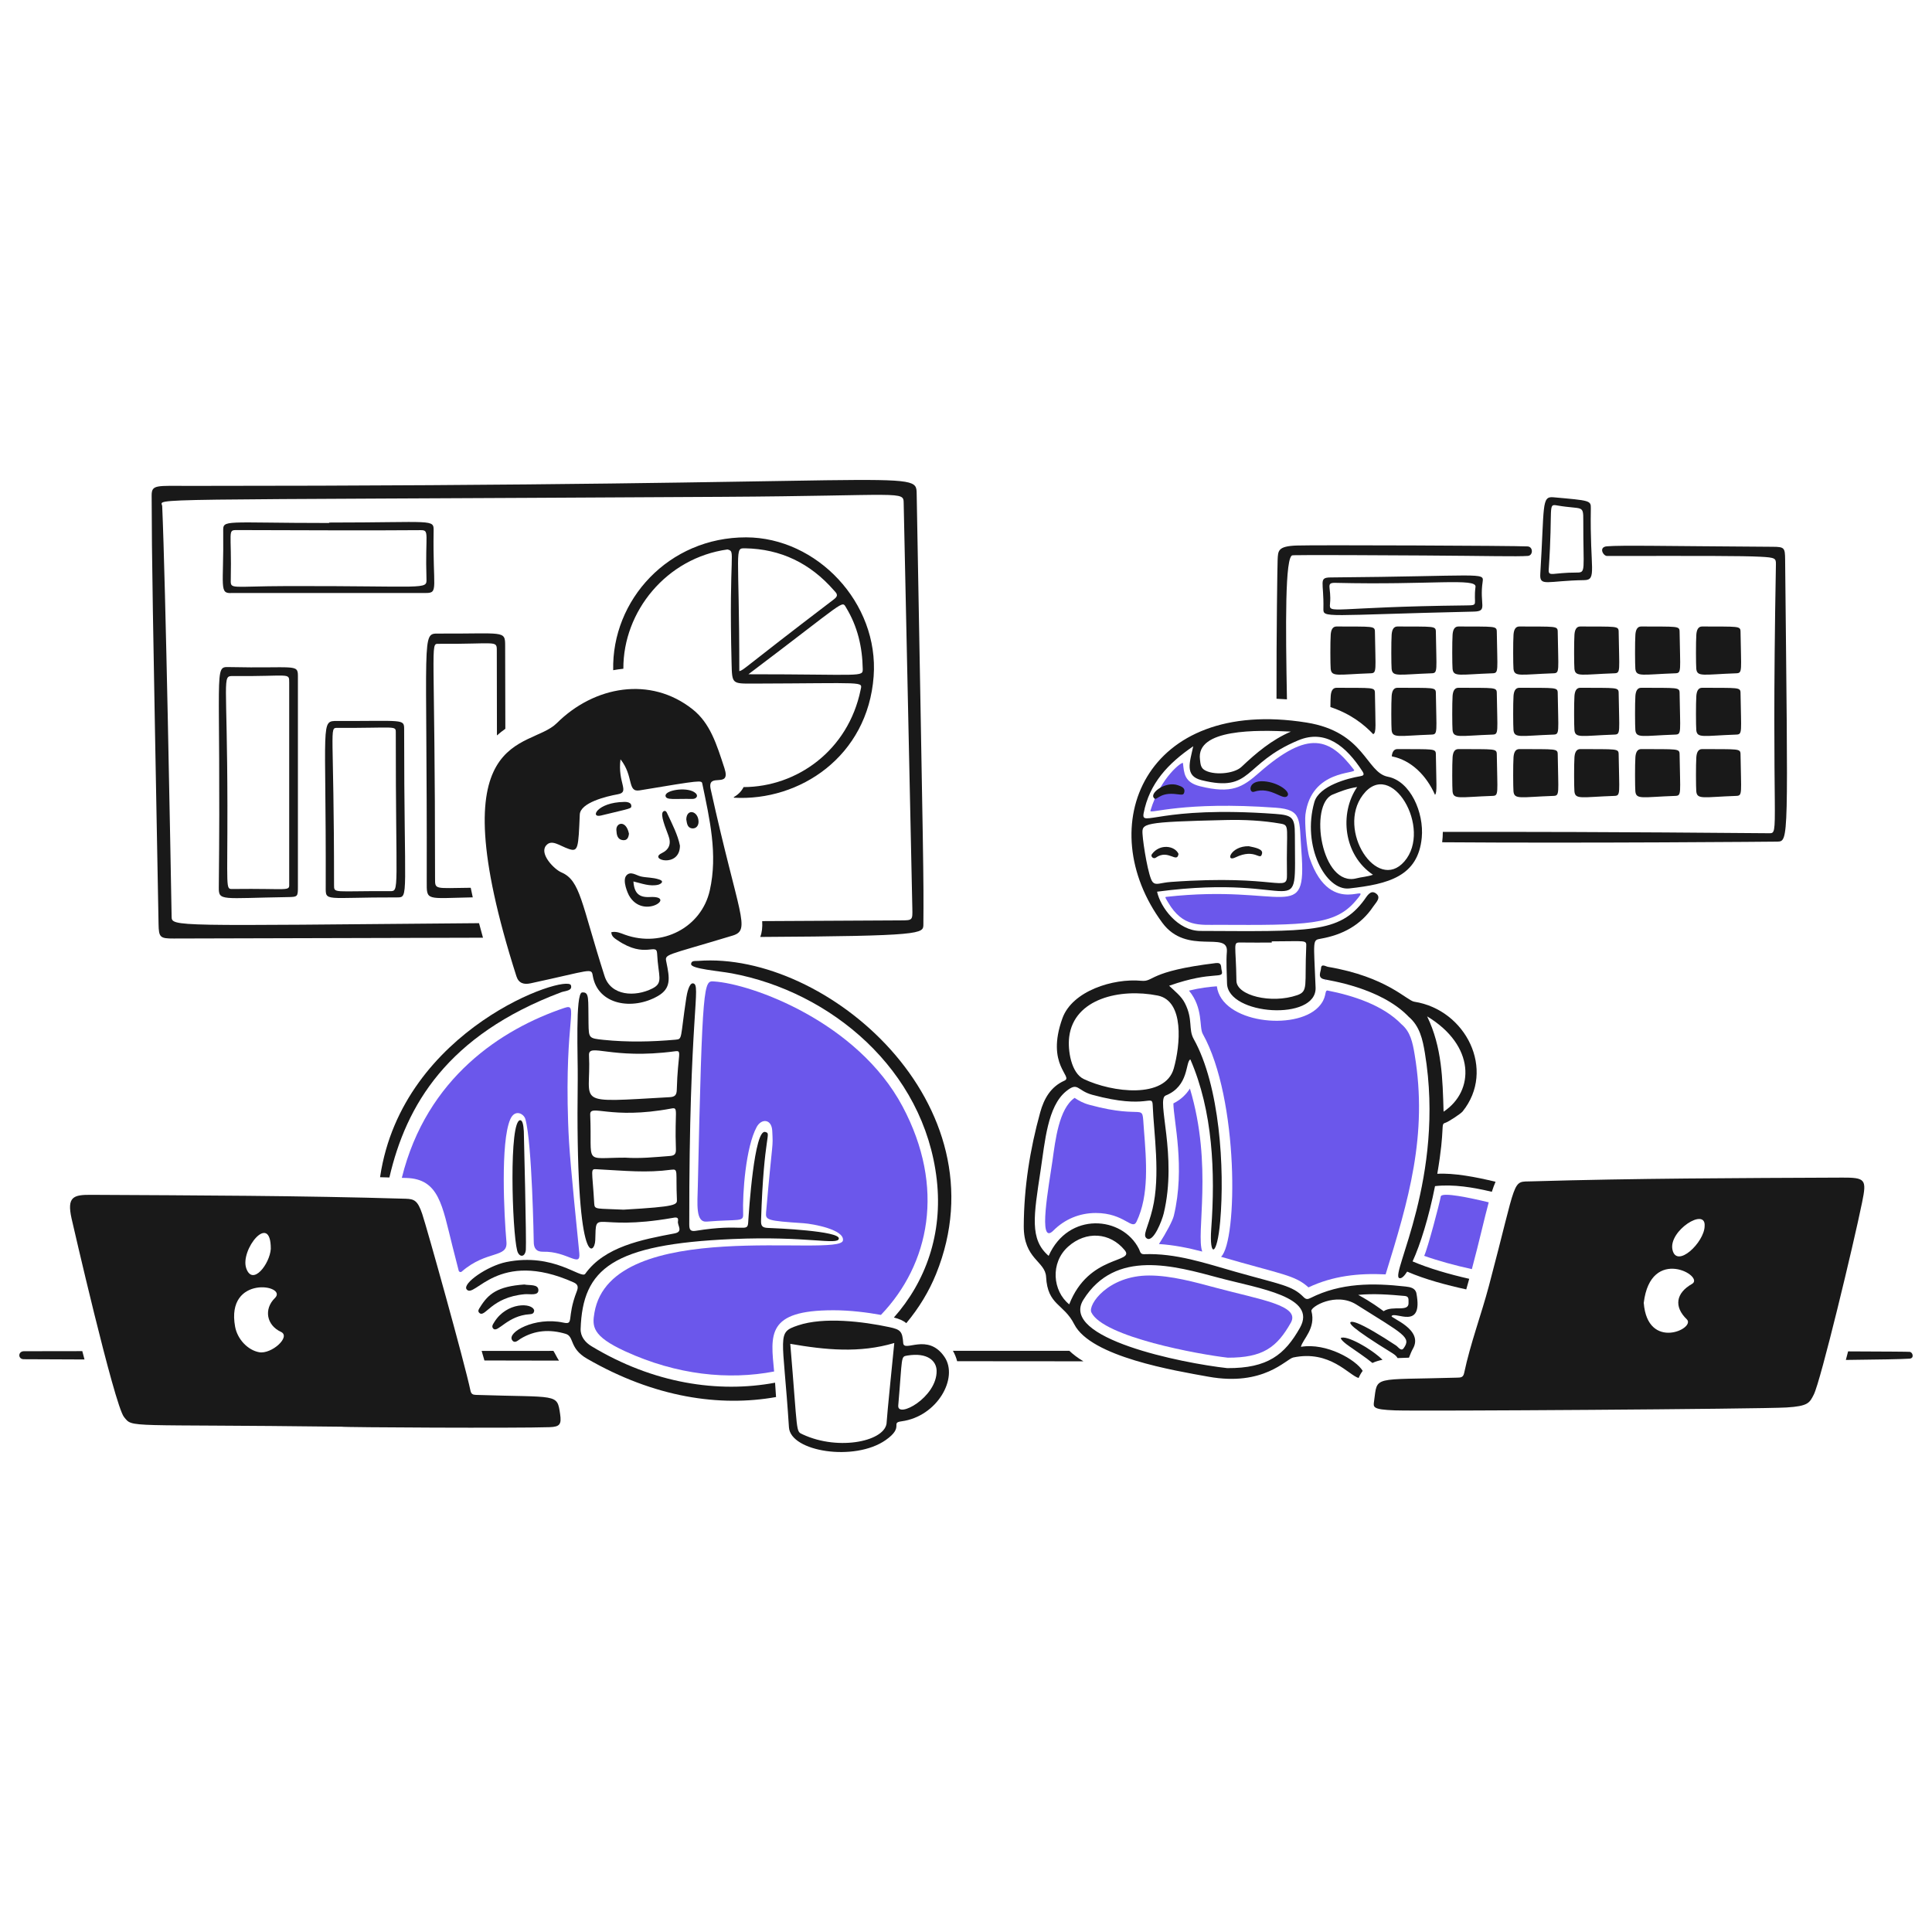 <svg xmlns="http://www.w3.org/2000/svg" fill="none" viewBox="0 0 400 400" id="Robot-Work-Office-Team--Streamline-Brooklyn.svg" height="400" width="400"><desc>Robot Work Office Team Streamline Illustration: https://streamlinehq.com</desc><g id="robot-work-office-team--ai-ml-tech-robot-work-office-team"><g id="table"><path id="vector" fill="#191919" d="M221.39 279.667H197.286C197.674 280.326 197.968 281.052 198.166 281.823L224.308 281.845C223.077 281.108 222.144 280.38 221.39 279.667Z" stroke-width="1"></path><path id="vector_2" fill="#191919" d="M99.719 279.689C99.906 280.302 100.093 280.943 100.294 281.671L115.726 281.702C115.212 280.906 114.923 280.205 114.575 279.685L99.719 279.691V279.689Z" stroke-width="1"></path><path id="vector_3" fill="#191919" d="M17.039 279.737C9.638 279.743 5.344 279.749 4.951 279.755C3.712 279.769 3.667 281.395 4.914 281.412C5.751 281.422 10.182 281.441 17.495 281.465C17.343 280.896 17.193 280.318 17.039 279.737Z" stroke-width="1"></path><path id="vector_4" fill="#191919" d="M395.44 279.891C395.257 279.852 390.673 279.819 382.63 279.79C382.472 280.394 382.316 280.986 382.164 281.562C389.197 281.49 393.781 281.401 395.345 281.295C396.379 281.225 396.015 280.012 395.44 279.891Z" stroke-width="1"></path></g><g id="chart"><path id="vector_5" fill="#191919" d="M129.06 138.457C128.996 126.61 137.976 115.503 150.623 113.758C152.409 114.278 150.869 113.785 151.467 137.354C151.574 141.578 151.55 141.543 155.884 141.53C179.419 141.464 178.553 141.014 178.183 142.817C175.604 155.402 164.969 162.929 153.95 162.96C153.494 163.868 152.783 164.551 151.922 165.032C151.932 165.073 151.94 165.114 151.951 165.157C165.553 165.932 179.653 156.613 180.878 140.042C182.004 124.824 169.142 111.279 154.479 111.254C138.447 111.226 126.626 124.191 126.955 138.758C127.652 138.628 128.357 138.529 129.06 138.457ZM175.193 125.823C177.55 129.708 178.537 133.944 178.619 138.443C178.654 140.26 178.67 139.598 154.951 139.598C175.425 124.158 174.241 124.253 175.193 125.825V125.823ZM154.271 113.522C161.64 113.647 167.756 116.623 172.622 122.193C173.092 122.732 173.775 123.227 172.712 124.037C153.12 138.959 154.189 138.607 153.065 138.957C153.065 113.47 151.967 113.482 154.271 113.522Z" stroke-width="1"></path><path id="vector_6" fill="#191919" d="M47.397 138.112C60.909 138.412 61.68 137.385 61.68 139.933V183.44C61.68 185.678 61.688 185.7 59.497 185.735C45.87 185.949 45.272 186.601 45.301 183.746C45.784 138.04 44.16 138.04 47.397 138.112ZM47.083 166.785C47.107 184.112 46.682 184.073 48.102 184.056C59.9 183.91 59.917 184.626 59.877 182.979V141.316C59.877 139.165 60.015 140.079 48.17 139.968C45.948 139.948 47.046 140.394 47.083 166.785Z" stroke-width="1"></path><path id="vector_7" fill="#191919" d="M88.351 182.414C88.342 186.591 88.1 185.988 97.879 185.787C97.731 185.117 97.59 184.457 97.458 183.804C89.974 183.882 90.073 184.245 90.073 181.857C90.077 133.278 89.015 133.284 90.733 133.297C102.936 133.381 102.86 132.464 102.858 134.783C102.853 141.483 102.868 147.267 102.886 152.262C103.431 151.783 104.013 151.324 104.625 150.889C104.603 145.9 104.586 140.197 104.586 133.677C104.586 130.433 104.335 131.243 90.768 131.175C87.177 131.157 88.451 130.947 88.351 182.414Z" stroke-width="1"></path><path id="vector_8" fill="#191919" d="M69.856 149.269C83.424 149.316 83.675 148.782 83.673 150.948C83.666 185.859 84.723 185.805 82.205 185.799C67.104 185.756 67.427 186.794 67.437 183.569C67.54 149.119 66.266 149.256 69.856 149.269ZM69.16 183.203C69.16 185.059 69.026 184.43 80.738 184.504C82.779 184.517 81.917 184.531 81.944 151.694C81.944 150.144 82.022 150.757 69.819 150.699C68.101 150.691 69.166 150.687 69.16 183.203Z" stroke-width="1"></path><path id="vector_9" fill="#191919" d="M68.142 108.188C89.874 108.188 89.816 107.378 89.775 109.974C89.584 121.745 90.856 122.783 88.182 122.771H48.03C45.282 122.972 46.351 121.501 46.213 109.986C46.182 107.493 46.174 108.28 68.142 108.28V108.188ZM49.076 109.746C47.027 109.736 47.995 109.875 47.779 120.08C47.736 122.095 47.819 121.367 59.401 121.342C88.369 121.279 88.369 122.183 88.297 119.844C88.001 110.363 89.041 109.74 87.027 109.764C80.357 109.847 56.198 109.779 49.076 109.746Z" stroke-width="1"></path><path id="vector_10" fill="#191919" d="M99.178 191.133C35.55 191.678 35.568 191.902 35.531 189.76C35.32 177.746 34.276 120.442 33.581 104.803C33.503 103.06 25.476 103.573 149.603 102.864C187.149 102.651 187.059 101.535 187.098 104.209L188.888 188.009C188.947 190.553 188.966 190.545 186.421 190.557L157.804 190.707C157.88 192.013 157.757 193.061 157.399 193.986C191.175 193.797 191.159 193.318 191.175 191.408C191.258 181.479 191.208 180.963 189.788 102.231C189.694 96.957 189.792 100.587 39.533 100.599C32.304 100.599 31.388 100.272 31.396 102.628C31.443 116.979 31.554 122.421 32.827 191.301C32.878 194.07 33.12 194.321 35.969 194.31L99.997 194.142C99.709 193.12 99.437 192.119 99.178 191.133Z" stroke-width="1"></path></g><g id="calendar"><g id="group"><path id="vector_11" fill="#191919" d="M266.448 144.792C266.17 129.659 266.016 114.958 267.621 114.969C267.665 114.969 267.646 114.837 294.824 115.008C308.32 115.094 313.979 115.263 316.322 115.096C317.432 115.018 317.458 113.201 316.268 113.129C313.798 112.979 271.909 112.813 268.413 112.946C264.54 113.094 264.61 114.038 264.52 115.912C264.466 117.032 264.263 130.873 264.288 144.669C265.005 144.696 265.726 144.737 266.448 144.792Z" stroke-width="1"></path><path id="vector_12" fill="#191919" d="M369.591 115.857C369.566 113.394 369.445 113.22 366.999 113.205C344.203 113.061 335.805 112.858 332.709 113.107C330.903 113.25 331.922 115.108 332.715 115.108C352.605 115.088 360.56 115.069 364.471 115.267C367.599 115.425 367.708 115.606 367.684 116.882C366.668 172.522 368.561 172.534 366.245 172.513C335.083 172.238 313.563 172.209 298.721 172.24C298.719 172.955 298.674 173.673 298.584 174.382C328.393 174.602 367.585 174.262 367.967 174.25C370.387 174.166 370.179 174.287 369.591 115.857Z" stroke-width="1"></path></g><path id="vector_13" fill="#191919" d="M273.997 125.98C274.123 120.498 272.916 119.577 275.479 119.554C306.692 119.302 307.266 118.426 306.968 120.428C306.252 125.234 308.131 126.555 305.134 126.625C274.016 127.34 273.95 128.053 273.997 125.98ZM276.507 120.671C274.345 120.619 275.697 121.571 275.366 124.972C275.142 127.285 275.535 125.649 303.552 125.344C306.32 125.314 304.988 125.262 305.488 121.499C305.739 119.61 296.181 121.145 276.505 120.673L276.507 120.671Z" stroke-width="1"></path><path id="vector_14" fill="#191919" d="M360.358 130.781C360.342 129.558 359.933 129.755 352.41 129.708C351.567 129.704 351.276 130.464 351.206 131.393C351.099 132.846 351.123 137.703 351.197 138.455C351.368 140.221 352.671 139.637 359.472 139.399C360.806 139.354 360.471 138.893 360.358 130.781Z" stroke-width="1"></path><path id="vector_15" fill="#191919" d="M360.358 143.471C360.342 142.248 359.933 142.445 352.41 142.398C351.567 142.394 351.276 143.154 351.206 144.083C351.099 145.536 351.123 150.393 351.197 151.146C351.368 152.911 352.671 152.327 359.472 152.089C360.806 152.044 360.471 151.583 360.358 143.471Z" stroke-width="1"></path><path id="vector_16" fill="#191919" d="M360.358 156.163C360.342 154.94 359.933 155.137 352.41 155.09C351.567 155.086 351.276 155.846 351.206 156.775C351.099 158.228 351.123 163.085 351.197 163.838C351.368 165.603 352.671 165.019 359.472 164.781C360.806 164.736 360.471 164.275 360.358 156.163Z" stroke-width="1"></path><path id="vector_17" fill="#191919" d="M284.663 130.781C284.646 129.558 284.237 129.755 276.714 129.708C275.872 129.704 275.58 130.464 275.51 131.393C275.403 132.846 275.428 137.703 275.502 138.455C275.672 140.221 276.975 139.637 283.777 139.399C285.111 139.354 284.776 138.893 284.663 130.781Z" stroke-width="1"></path><path id="vector_18" fill="#191919" d="M297.279 130.781C297.262 129.558 296.853 129.755 289.33 129.708C288.488 129.704 288.196 130.464 288.126 131.393C288.019 132.846 288.044 137.703 288.118 138.455C288.288 140.221 289.591 139.637 296.393 139.399C297.727 139.354 297.392 138.893 297.279 130.781Z" stroke-width="1"></path><path id="vector_19" fill="#191919" d="M309.895 130.781C309.878 129.558 309.469 129.755 301.946 129.708C301.104 129.704 300.812 130.464 300.742 131.393C300.635 132.846 300.66 137.703 300.734 138.455C300.904 140.221 302.207 139.637 309.009 139.399C310.343 139.354 310.008 138.893 309.895 130.781Z" stroke-width="1"></path><path id="vector_20" fill="#191919" d="M322.51 130.781C322.494 129.558 322.085 129.755 314.562 129.708C313.72 129.704 313.428 130.464 313.358 131.393C313.251 132.846 313.276 137.703 313.35 138.455C313.52 140.221 314.823 139.637 321.625 139.399C322.959 139.354 322.623 138.893 322.51 130.781Z" stroke-width="1"></path><path id="vector_21" fill="#191919" d="M335.126 130.781C335.11 129.558 334.701 129.755 327.178 129.708C326.336 129.704 326.044 130.464 325.974 131.393C325.867 132.846 325.892 137.703 325.966 138.455C326.136 140.221 327.439 139.637 334.241 139.399C335.574 139.354 335.239 138.893 335.126 130.781Z" stroke-width="1"></path><path id="vector_22" fill="#191919" d="M347.742 130.781C347.726 129.558 347.317 129.755 339.794 129.708C338.951 129.704 338.66 130.464 338.59 131.393C338.483 132.846 338.508 137.703 338.582 138.455C338.752 140.221 340.055 139.637 346.856 139.399C348.19 139.354 347.855 138.893 347.742 130.781Z" stroke-width="1"></path><path id="vector_23" fill="#191919" d="M284.307 152.003C285.006 151.686 284.757 150.251 284.663 143.471C284.646 142.248 284.235 142.445 276.714 142.4C275.872 142.396 275.58 143.156 275.512 144.085C275.475 144.568 275.454 145.427 275.446 146.387C279.645 147.789 282.402 149.988 284.309 152.003H284.307Z" stroke-width="1"></path><path id="vector_24" fill="#191919" d="M297.279 143.471C297.262 142.248 296.853 142.445 289.33 142.398C288.488 142.394 288.196 143.154 288.126 144.083C288.019 145.536 288.044 150.393 288.118 151.146C288.288 152.911 289.591 152.327 296.393 152.089C297.727 152.044 297.392 151.583 297.279 143.471Z" stroke-width="1"></path><path id="vector_25" fill="#191919" d="M309.895 143.471C309.878 142.248 309.469 142.445 301.946 142.398C301.104 142.394 300.812 143.154 300.742 144.083C300.635 145.536 300.66 150.393 300.734 151.146C300.904 152.911 302.207 152.327 309.009 152.089C310.343 152.044 310.008 151.583 309.895 143.471Z" stroke-width="1"></path><path id="vector_26" fill="#191919" d="M322.51 143.471C322.494 142.248 322.085 142.445 314.562 142.398C313.72 142.394 313.428 143.154 313.358 144.083C313.251 145.536 313.276 150.393 313.35 151.146C313.52 152.911 314.823 152.327 321.625 152.089C322.959 152.044 322.623 151.583 322.51 143.471Z" stroke-width="1"></path><path id="vector_27" fill="#191919" d="M335.126 143.471C335.11 142.248 334.701 142.445 327.178 142.398C326.336 142.394 326.044 143.154 325.974 144.083C325.867 145.536 325.892 150.393 325.966 151.146C326.136 152.911 327.439 152.327 334.241 152.089C335.574 152.044 335.239 151.583 335.126 143.471Z" stroke-width="1"></path><path id="vector_28" fill="#191919" d="M347.742 143.471C347.726 142.248 347.317 142.445 339.794 142.398C338.951 142.394 338.66 143.154 338.59 144.083C338.483 145.536 338.508 150.393 338.582 151.146C338.752 152.911 340.055 152.327 346.856 152.089C348.19 152.044 347.855 151.583 347.742 143.471Z" stroke-width="1"></path><path id="vector_29" fill="#191919" d="M288.229 156.611C292.183 157.404 295.326 160.555 297.106 164.563C297.577 164.041 297.365 162.269 297.281 156.163C297.264 154.94 296.855 155.137 289.332 155.09C288.558 155.086 288.249 155.727 288.151 156.553C288.177 156.574 288.204 156.592 288.231 156.609L288.229 156.611Z" stroke-width="1"></path><path id="vector_30" fill="#191919" d="M309.895 156.163C309.878 154.94 309.469 155.137 301.946 155.09C301.104 155.086 300.812 155.846 300.742 156.775C300.635 158.228 300.66 163.085 300.734 163.838C300.904 165.603 302.207 165.019 309.009 164.781C310.343 164.736 310.008 164.275 309.895 156.163Z" stroke-width="1"></path><path id="vector_31" fill="#191919" d="M322.51 156.163C322.494 154.94 322.085 155.137 314.562 155.09C313.72 155.086 313.428 155.846 313.358 156.775C313.251 158.228 313.276 163.085 313.35 163.838C313.52 165.603 314.823 165.019 321.625 164.781C322.959 164.736 322.623 164.275 322.51 156.163Z" stroke-width="1"></path><path id="vector_32" fill="#191919" d="M335.126 156.163C335.11 154.94 334.701 155.137 327.178 155.09C326.336 155.086 326.044 155.846 325.974 156.775C325.867 158.228 325.892 163.085 325.966 163.838C326.136 165.603 327.439 165.019 334.241 164.781C335.574 164.736 335.239 164.275 335.126 156.163Z" stroke-width="1"></path><path id="vector_33" fill="#191919" d="M347.742 156.163C347.726 154.94 347.317 155.137 339.794 155.09C338.951 155.086 338.66 155.846 338.59 156.775C338.483 158.228 338.508 163.085 338.582 163.838C338.752 165.603 340.055 165.019 346.856 164.781C348.19 164.736 347.855 164.275 347.742 156.163Z" stroke-width="1"></path><path id="vector_34" fill="#191919" d="M327.988 120.111C320.346 120.218 318.731 121.558 318.899 118.833C319.773 104.671 319.115 102.731 321.59 102.953C329.176 103.635 329.396 103.602 329.365 105.261C329.137 117.838 330.726 120.072 327.988 120.111ZM320.646 117.906C320.535 119.526 321.464 118.527 326.399 118.543C328.432 118.549 327.772 118.272 327.803 107.808C327.813 104.414 327.665 105.553 322.412 104.651C320.369 104.299 321.557 104.714 320.646 117.906Z" stroke-width="1"></path></g><g id="human"><path id="vector_35" fill="#191919" d="M115.274 149.725C123.058 141.991 134.681 139.946 143.392 146.85C147.03 149.734 148.356 154.042 149.992 159.057C151.439 163.488 146.323 159.69 147.141 163.398C152.941 189.66 155.576 192.523 151.683 193.703C137.483 198.009 137.606 197.445 137.974 199.236C138.648 202.53 138.981 204.619 136.212 206.216C130.973 209.235 123.769 208.08 122.731 202.043C122.435 200.321 122.507 200.861 109.856 203.585C108.496 203.879 107.394 203.612 106.919 202.125C90.408 150.379 109.562 155.402 115.272 149.728L115.274 149.725ZM128.468 157.209C127.822 162.087 130.474 163.986 127.925 164.442C125.506 164.876 120.141 166.191 120.037 168.649C119.745 175.551 119.714 176.417 117.798 175.78C115.852 175.132 114.183 173.636 113.028 175.099C111.667 176.822 114.727 179.975 116.226 180.616C120.182 182.31 120.308 186.901 125.169 202.088C126.486 206.205 131.497 206.466 135.08 204.649C137.435 203.455 136.268 202.136 136.048 197.412C135.941 195.096 133.598 198.545 127.911 194.714C127.317 194.313 126.597 193.922 126.562 193.004C127.664 192.767 128.531 193.217 129.417 193.534C137.065 196.259 145.225 192.036 146.954 184.35C148.643 176.85 146.915 169.558 145.408 162.269C145.254 161.523 145.322 161.49 132.426 163.638C129.812 164.074 131.269 160.732 128.468 157.209Z" stroke-width="1"></path><g id="group_2"><path id="vector_36" fill="#191919" d="M160.472 286.273C148.703 288.466 135.234 286.447 122.439 278.705C121.153 277.926 120.162 276.699 120.213 275.145C120.626 262.65 126.809 257.61 151.646 256.531C167.121 255.859 173.511 257.876 173.674 256.437C173.855 254.848 160.624 254.289 159.021 254.231C157.806 254.188 157.531 253.818 157.566 252.69C158.137 234.506 159.816 234.775 158.443 234.364C156.17 233.686 155.058 250.669 154.904 253.095C154.764 255.29 153.786 253.245 144.062 254.825C142.866 255.021 142.707 254.507 142.705 253.491C142.642 209.58 145.275 203.869 143.497 203.597C142.662 203.47 142.218 205.756 142.093 206.582C140.802 215.082 141.357 215.124 139.859 215.257C134.88 215.703 129.902 215.8 124.93 215.288C121.89 214.974 121.903 214.922 121.847 211.913C121.753 206.742 122.071 205.33 120.509 205.476C119.079 205.61 119.671 219.138 119.613 223.417C119.085 263.581 123.159 259.758 123.243 256.77C123.434 249.944 122.737 255.017 139.166 252.17C139.764 252.067 140.568 251.839 140.366 252.867C140.204 253.707 141.546 255.01 139.647 255.368C132.868 256.644 125.173 258.12 121.167 263.729C120.322 264.913 114.725 259.286 104.831 261.292C100.917 262.085 95.68 265.735 96.611 266.944C98.239 269.063 103.026 258.468 118.752 265.501C119.687 265.918 119.759 266.477 119.42 267.353C117.229 272.981 118.955 274.327 116.612 273.829C110.697 272.569 104.956 275.842 106.025 277.447C106.563 278.257 107.217 277.515 107.751 277.188C110.713 275.375 113.844 275.186 117.116 276.158C118.941 276.701 117.808 279.147 121.529 281.295C135.511 289.37 149.048 291.315 160.671 289.243C160.616 288.332 160.552 287.344 160.47 286.271L160.472 286.273ZM122.197 230.781C122.098 228.453 126.293 231.887 139.016 229.503C140.562 229.213 139.645 229.998 139.941 237.92C139.98 238.97 139.626 239.262 138.662 239.336C135.6 239.57 132.544 239.891 129.465 239.681C120.616 239.681 122.643 241.373 122.197 230.781ZM129.103 250.449C123.609 250.174 123.105 250.474 123.035 249.266C122.62 242.002 122.131 242.002 123.594 242.08C129.563 242.396 133.779 242.867 138.983 242.179C140.504 241.977 139.881 242.505 140.146 248.314C140.198 249.446 140.237 249.808 129.103 250.449ZM140.118 225.682C140.087 226.796 139.645 227.102 138.636 227.16C118.265 228.307 122.46 228.697 121.946 218.505C121.81 215.802 126.394 219.434 139.729 217.66C141.326 217.448 140.329 217.966 140.118 225.682Z" stroke-width="1"></path><path id="vector_37" fill="#191919" d="M151.494 201.519C171.943 205.317 191.354 221.39 193.95 244.263C195.22 255.452 191.664 265.335 185.069 272.781C186.193 273.059 187.025 273.422 187.636 273.949C190.252 270.822 192.341 267.38 193.806 263.758C208.054 228.572 171.072 196.901 144.565 198.944C144.006 198.987 143.081 198.814 143.085 199.616C143.09 200.598 148.799 201.018 151.494 201.519Z" stroke-width="1"></path></g><path id="vector_38" fill="#6b57eb" d="M84.119 243.885C90.895 244.088 91.543 249.529 93.672 257.995C94.145 259.871 94.575 261.559 94.969 263.082C95.041 263.355 95.374 263.46 95.588 263.275C100.796 258.749 105.16 260.566 104.853 257.113C104.37 251.654 103.594 236.51 105.633 231.768C106.58 229.565 108.452 230.537 108.783 231.725C110.165 236.668 110.506 257.008 110.506 257.086C110.497 258.404 111.018 259.195 112.464 259.158C117.432 259.027 120.254 262.595 119.94 259.456C118.207 242.148 117.809 237.807 117.624 232.393C116.884 210.665 119.928 207.64 116.832 208.682C103.931 213.027 88.338 223.074 83.192 243.86L84.119 243.885Z" stroke-width="1"></path><path id="vector_39" fill="#191919" d="M80.62 243.784C84.073 228.868 92.575 214.324 116.207 205.429C116.974 205.141 118.577 205.166 118.205 203.994C117.432 201.552 83.307 212.85 78.705 243.619C78.699 243.656 78.695 243.693 78.688 243.73L80.62 243.784Z" stroke-width="1"></path><path id="vector_40" fill="#191919" d="M108.872 258.755C108.709 260.395 107.447 260.36 107.071 258.909C106.019 254.84 105.33 231.844 107.721 231.93C108.169 231.947 108.372 232.861 108.452 234.218C108.465 234.428 109.016 257.282 108.87 258.755H108.872Z" stroke-width="1"></path><path id="vector_41" fill="#191919" d="M108.557 265.943C109.608 266.171 111.455 265.813 111.468 267.106C111.48 268.337 109.686 267.859 108.656 267.951C101.649 268.572 100.465 272.913 99.252 271.83C98.796 271.421 99.195 270.968 99.407 270.623C101.096 267.887 103.016 266.325 108.557 265.943Z" stroke-width="1"></path><path id="vector_42" fill="#191919" d="M110.598 271.312C110.563 271.971 110.134 272.07 109.663 272.099C105.065 272.387 103.092 275.971 102.159 275.108C101.694 274.678 102.052 274.195 102.319 273.76C104.903 269.538 110.236 269.667 110.598 271.312Z" stroke-width="1"></path><path id="vector_43" fill="#191919" d="M136.348 183.157C134.558 183.617 132.768 182.869 131.144 182.497C131.308 184.92 132.297 185.841 134.541 185.722C140.319 185.413 133.125 190.611 130.2 185.348C130.059 185.093 128.749 182.304 129.697 181.245C130.554 180.289 131.691 181.218 132.663 181.453C133.857 181.74 135.14 181.627 136.5 182.098C137.768 182.536 136.56 183.103 136.346 183.159L136.348 183.157Z" stroke-width="1"></path><path id="vector_44" fill="#191919" d="M140.773 175.083C140.773 179.771 134.182 177.997 136.979 176.655C138.564 175.894 139.03 174.665 138.375 172.97C137.205 169.946 136.718 168.296 137.427 167.944C137.756 167.782 137.962 168.031 138.077 168.275C139.168 170.598 140.348 172.887 140.773 175.083Z" stroke-width="1"></path><path id="vector_45" fill="#191919" d="M129.181 166.031C129.138 166.031 130.638 165.905 130.7 166.789C130.747 167.461 130.739 167.301 124.439 168.843C122.063 169.424 123.623 166.117 129.181 166.031Z" stroke-width="1"></path><path id="vector_46" fill="#191919" d="M137.793 164.8C137.612 163.624 141.926 162.884 143.712 163.986C144.781 164.646 144.239 165.427 143.355 165.41C139.575 165.34 137.933 165.698 137.793 164.8Z" stroke-width="1"></path><path id="vector_47" fill="#191919" d="M130.219 172.602C130.141 173.338 129.884 174.012 129.047 173.95C127.794 173.858 127.67 172.814 127.613 171.854C127.522 170.3 129.627 169.71 130.217 172.604L130.219 172.602Z" stroke-width="1"></path><path id="vector_48" fill="#191919" d="M142.087 169.644C142.161 167.289 144.586 167.891 144.627 170.105C144.644 170.954 144.115 171.591 143.301 171.505C142.255 171.394 142.224 170.388 142.087 169.644Z" stroke-width="1"></path><path id="vector_49" fill="#6b57eb" d="M172.506 271.273C176.062 271.273 179.589 271.735 182.389 272.239C192.421 261.764 195.806 245.878 186.865 229.08C177.569 211.611 155.648 203.675 147.778 203.194C145.753 203.071 145.4 203.034 144.479 245.494C144.397 249.231 143.967 253.107 146.304 252.922C153.052 252.386 153.924 253.043 153.862 251.372C153.698 247.046 154.409 237.486 156.661 233.336C157.652 231.511 159.765 231.641 159.886 234.138C160.073 238.008 160.008 235.011 158.608 251.017C158.47 252.597 158.785 252.754 166.316 253.251C168.383 253.389 174.856 254.591 174.523 256.821C173.972 260.504 126.53 251.551 123.072 271.78C122.593 274.58 122.542 276.606 129.436 279.772C140.146 284.688 150.836 285.757 160.273 283.954C159.547 276.318 158.637 271.275 172.506 271.275V271.273Z" stroke-width="1"></path></g><g id="robot"><path id="vector_50" fill="#6b57eb" d="M308.226 248.928C304.191 247.954 298.738 246.815 298.308 247.664C298.045 249.167 295.575 258.519 294.863 260.009C297.757 261.047 301.239 261.99 304.733 262.761C306.328 256.796 307.311 252.285 308.223 248.93L308.226 248.928Z" stroke-width="1"></path><path id="vector_51" fill="#6b57eb" d="M254.212 281.095C248.36 280.442 228.433 276.828 225.953 271.712C225.194 270.15 229.393 264.079 237.935 264.079C242.486 264.079 247.425 265.462 251.813 266.636C260.946 269.081 269.274 270.278 267.254 273.852C264.386 278.925 261.496 281.116 254.212 281.095Z" stroke-width="1"></path><path id="vector_52" fill="#6b57eb" d="M218.083 254.782C214.755 258.12 217.227 245.132 217.898 240.349C218.506 236.014 219.238 229.554 222.483 227.304C223.418 227.906 224.21 228.377 225.57 228.747C237.582 232.013 236.353 227.768 236.826 233.733C237.36 240.489 237.929 247.446 235.319 252.912C234.394 254.85 232.834 251.138 226.867 251.138C223.478 251.138 220.413 252.445 218.082 254.782Z" stroke-width="1"></path><path id="vector_53" fill="#6b57eb" d="M270.906 266.541C268.086 263.98 265.515 263.902 252.804 260.206C256.245 256.959 256.547 227.501 249.016 214.053C248.241 212.669 249.162 208.713 246.161 205.098C248.482 204.524 250.401 204.314 251.935 204.201C252.913 211.81 268.178 213.479 272.947 208.524C274.828 206.569 274.143 205.161 274.803 205.067C280.186 206.117 286.389 208.133 290.175 212.071C292.015 213.621 292.467 215.816 292.888 218.34C295.671 235.024 291.575 248.618 286.878 263.848C281.267 263.561 275.925 264.163 270.908 266.539L270.906 266.541ZM248.915 259.123C246.009 258.365 243.029 257.758 239.95 257.565C241.436 255.275 242.778 252.747 243.025 251.726C245.44 241.689 242.965 231.963 242.938 228.449C244.574 227.626 245.637 226.514 246.361 225.374C251.174 241.408 247.546 255.442 248.915 259.123Z" stroke-width="1"></path><path id="vector_54" fill="#6b57eb" d="M271.138 177.644C270.505 175.796 270.082 170.152 270.273 168.658C271.479 159.213 281.043 160.309 280.336 159.388C275.325 152.858 271.002 150.938 260.664 160.004C257.262 162.987 255.044 164.421 248.441 162.781C245.146 161.963 245.158 160.035 244.918 157.994C244.866 157.55 240.301 160.804 238.18 167.858C237.95 168.621 244.866 165.827 264.144 167.229C269.712 167.634 268.949 169.665 269.44 176.199C270.602 191.655 266.298 182.918 241.428 185.689C241.125 185.721 241.358 186.007 241.863 186.864C244.901 192.027 248.416 191.458 252.266 191.477C270.569 191.565 276.322 191.553 280.589 186.616C284.88 181.65 275.65 190.817 271.142 177.646L271.138 177.644Z" stroke-width="1"></path><path id="vector_55" fill="#191919" d="M247.047 154.504C241.824 158.07 237.962 162.199 236.782 168.351C236.192 171.422 239.921 166.76 264.043 168.511C267.547 168.766 268.088 169.235 268.09 172.791C268.106 192.305 270.209 180.554 239.559 184.615C240.27 187.871 243.873 192.722 248.515 192.74C271.005 192.827 277.31 193.283 282.426 186.358C283.024 185.549 283.727 184.159 284.868 184.967C286.064 185.816 284.86 186.87 284.309 187.696C281.725 191.565 277.937 193.552 273.475 194.344C271.675 194.664 271.991 194.516 272.378 204.466C272.649 211.451 254.161 210.224 254.044 203.589C254.004 201.406 253.832 199.215 254.009 197.048C254.374 192.578 245.721 197.922 240.653 191.059C225.895 171.079 237.027 144.235 270.509 149.598C282.583 151.532 282.811 159.941 287.341 160.814C292.013 161.714 294.853 168.25 294.36 173.426C293.595 181.456 287.45 183.039 279.358 183.941C274.48 184.486 269.512 175.192 272.125 166.064C273.099 162.662 279.16 161.118 281.551 160.724C282.282 160.602 282.562 160.436 282.067 159.673C278.72 154.52 274.449 150.919 268.801 153.275C257.215 158.105 259.414 164.168 248.745 161.521C245.222 160.648 246.334 157.805 247.049 154.502L247.047 154.504ZM253.78 169.778C236.464 170.18 236.419 170.474 236.548 172.688C236.676 174.836 237.787 181.662 238.64 182.603C239.354 183.392 240.139 182.759 242.443 182.595C264.769 180.994 266.518 184.971 266.452 181.053C266.29 171.198 267.112 170.869 265.138 170.526C261.375 169.87 257.587 169.689 253.78 169.778ZM282.151 164.602C276.682 171.882 285.109 184.858 290.759 178.355C296.65 171.574 288.011 156.8 282.151 164.602ZM263.301 194.899V195.147C261.122 195.147 258.939 195.17 256.761 195.135C255.207 195.11 255.883 195.505 255.99 203.071C256.033 206.111 263.178 207.886 268.55 206.047C270.937 205.229 270.076 204.041 270.441 195.976C270.507 194.529 270.433 194.899 263.303 194.899H263.301ZM284.258 181.107C278.151 177.004 277.257 168.417 280.981 162.95C279.004 163.241 277.469 163.875 275.923 164.503C270.916 166.54 273.543 183.773 280.866 181.843C281.925 181.563 283.055 181.532 284.258 181.107ZM267.264 151.47C260.216 151.113 247.583 150.86 248.443 157.262C248.541 157.994 248.533 158.851 249.291 159.367C251.047 160.561 255.441 160.286 257.042 158.769C260.101 155.873 263.291 153.18 267.264 151.47Z" stroke-width="1"></path><path id="vector_56" fill="#191919" d="M291.647 210.505C293.963 212.46 294.553 215.263 295.005 217.993C299.27 243.675 287.836 263.828 289.684 264.607C290.113 264.788 290.687 264.299 291.338 263.277C295.053 264.888 299.539 266.079 303.572 266.956C303.786 266.206 303.991 265.476 304.189 264.765C300.117 263.838 295.887 262.628 292.461 261.162C294.041 257.723 295.825 252.051 297.106 245.574C300.921 245.144 305.009 245.829 308.867 246.748C309.116 245.977 309.368 245.288 309.638 244.674C305.646 243.697 300.966 242.814 297.577 243.025C299.246 233.25 298.193 232.775 299.198 232.483C299.879 232.286 302.442 230.58 302.808 230.128C309.734 221.547 303.51 209.046 292.8 207.393C291.258 207.155 287.131 202.238 274.93 200.172C274.47 200.094 273.553 199.428 273.504 200.483C273.471 201.229 272.651 202.483 274.262 202.766C274.852 202.951 285.789 204.396 291.649 210.503L291.647 210.505ZM298.876 230.161C298.678 223.435 298.561 216.797 295.47 210.427C305.451 216.443 305.329 225.902 298.876 230.161Z" stroke-width="1"></path><path id="vector_57" fill="#191919" d="M286.237 281.531C283.719 279.089 278.698 276.368 277.6 277.023C277.594 277.122 277.701 277.57 279.337 278.721C280.955 279.858 282.613 280.945 284.151 282.189C284.759 281.899 285.45 281.687 286.237 281.531Z" stroke-width="1"></path><path id="vector_58" fill="#191919" d="M261.683 161.76C264.684 161.975 267.212 163.922 266.575 164.752C265.667 165.936 263.196 162.703 259.618 163.93C258.563 164.292 258.251 161.515 261.683 161.76Z" stroke-width="1"></path><path id="vector_59" fill="#191919" d="M243.142 164.374C239.744 164.092 239.442 166.127 238.823 165.093C238.199 164.051 241.397 161.69 243.896 162.58C244.564 162.818 245.417 163.096 245.197 164.018C245.02 164.754 244.599 164.495 243.144 164.376L243.142 164.374Z" stroke-width="1"></path><path id="vector_60" fill="#6b57eb" d="M274.26 202.771L274.61 202.875C274.441 203.009 274.343 202.912 274.26 202.771Z" stroke-width="1"></path><path id="vector_61" fill="#191919" d="M258.553 175.202C259.918 175.477 261.503 175.796 261.295 176.708C260.906 178.431 259.973 175.492 255.762 177.526C253.591 178.575 254.855 175.115 258.553 175.202Z" stroke-width="1"></path><path id="vector_62" fill="#191919" d="M243.999 176.79C243.684 178.862 241.888 175.724 239.3 177.569C238.801 177.927 238.155 177.306 238.482 176.858C240.116 174.616 243.245 175.082 243.999 176.79Z" stroke-width="1"></path><path id="vector_63" fill="#191919" d="M282.128 283.825C280.809 281.591 274.669 277.946 269.344 278.847C269.701 277.266 272.489 275.059 271.514 271.433C271.286 270.58 276.595 267.429 280.831 270.099C290.627 276.269 292.27 276.849 290.601 279.149C290.083 279.862 289.493 278.873 289.028 278.567C285.742 276.399 282.7 274.586 280.975 273.93C279.539 273.385 278.969 273.688 280.361 274.853C281.54 275.84 284.019 277.55 288.284 280.164C288.858 280.516 289.186 280.855 289.353 281.177C290.083 281.136 290.868 281.112 291.713 281.093C291.99 280.38 292.251 279.722 292.504 279.289C294.87 275.241 287.848 272.882 288.112 272.477C288.804 271.408 294.718 275.537 293.256 267.785C293.044 266.664 291.978 266.471 291.018 266.364C284.27 265.604 277.608 265.577 271.335 268.732C270.77 269.016 270.411 269.073 269.897 268.551C267.531 266.144 265.252 265.99 255.735 263.293C249.552 261.54 243.442 259.419 236.875 259.668C236.065 259.699 236.059 259.082 235.82 258.605C232.392 251.718 221.18 250.826 217.112 260.013C213.129 256.591 214.021 251.732 215.437 242.372C216.358 236.288 216.884 229.082 220.707 225.953C223.248 223.875 222.933 225.793 226.138 226.664C237.763 229.824 238.558 226.315 238.659 228.882C238.881 234.631 240.291 243.334 238.62 250.287C237.66 254.283 236.406 255.855 237.508 256.445C238.85 257.162 240.575 252.721 240.936 251.222C243.828 239.227 239.325 227.622 241.327 226.821C246.231 224.858 245.392 219.88 246.447 219.333C251.106 230.029 251.632 242.744 250.777 254.377C250.336 260.402 251.982 260.297 252.629 252.854C253.579 241.913 252.543 224.763 247.139 215.109C245.995 213.064 247.039 211.066 245.322 207.699C244.572 206.228 243.294 205.27 242.054 204.09C251.415 200.779 253.499 202.954 252.923 200.857C252.74 200.189 253.049 199.235 251.704 199.398C237.59 201.108 239.006 203.315 236.308 203.062C230.444 202.51 222 205.167 219.963 210.822C216.44 220.603 222.319 222.878 220.372 223.744C217.513 225.014 216.14 227.495 215.361 230.311C213.234 238 211.999 245.833 211.959 253.833C211.925 260.726 216.411 261.084 216.584 264.368C216.894 270.276 220.226 269.867 222.409 274.169C225.846 280.937 243.292 283.784 250.173 285.027C261.657 287.103 266.277 281.364 267.757 281.052C275.348 279.457 279.267 284.737 281.286 285.298C281.528 284.733 281.808 284.246 282.128 283.825ZM290.843 268.315C291.803 268.401 291.587 269.125 291.622 269.688C291.754 271.784 288.414 270.169 286.465 271.468C285.573 270.822 284.065 269.655 281.201 268.091C284.453 267.78 287.647 268.027 290.841 268.315H290.843ZM221.369 214.653C222.362 206.76 231.889 204.559 239.691 206.119C245.259 207.233 244.369 216.439 243.014 221.224C241.228 227.536 230.304 226.218 224.378 223.403C221.778 222.167 221.02 217.436 221.369 214.653ZM221.373 270.052C217.951 267.314 217.382 261.47 221.145 258.104C224.853 254.788 229.821 255.138 232.853 258.835C235.066 261.534 225.404 259.68 221.373 270.052ZM254.093 283.257C244.681 282.219 219.303 277.087 224.302 269.1C230.931 258.509 243.187 262.099 252.377 264.562C260.703 266.794 272.791 268.446 269.134 274.917C266 280.462 262.479 283.305 254.093 283.257Z" stroke-width="1"></path></g><path id="laptop 2" fill="#191919" d="M381.272 243.811C359.886 243.907 338.495 243.956 317.111 244.585C312.871 244.711 314.309 243.441 308.271 266.2C306.665 272.249 304.437 278.127 303.138 284.263C302.941 285.198 302.435 285.206 301.714 285.227C283.949 285.744 285.228 284.731 284.486 290.096C284.315 291.333 284.097 291.826 288.81 292.003C294.052 292.198 364.658 291.722 369.873 291.403C374.368 291.128 374.645 290.46 375.523 288.735C376.953 285.927 383.74 257.711 385.533 248.916C386.505 244.15 386.252 243.788 381.27 243.808L381.272 243.811ZM350.314 265.822C346.959 267.713 346.538 270.553 349.228 273.145C351.195 275.04 341.103 279.776 340.32 269.747C341.755 257.795 353.078 264.262 350.314 265.82V265.822ZM352.926 253.835C352.891 257.224 347.091 262.743 346.26 258.708C345.455 254.795 353.201 249.882 352.926 253.835Z" stroke-width="1"></path><path id="laptop 1" fill="#191919" d="M70.773 295.386C25.622 294.827 27.585 295.705 25.682 293.384C23.666 290.926 14.832 252.347 14.819 252.285C13.814 247.773 15.198 247.356 18.815 247.377C40.538 247.498 62.264 247.533 83.983 248.186C85.763 248.24 86.483 248.546 87.422 251.352C88.382 254.219 96.132 281.893 97.405 287.917C97.555 288.632 97.908 288.778 98.554 288.799C115.48 289.358 115.33 288.425 115.963 292.747C116.277 294.895 115.924 295.407 113.776 295.481C107.028 295.717 70.773 295.524 70.773 295.386ZM48.68 274.693C49.159 277.28 51.311 279.541 53.654 279.963C56.211 280.423 60.311 276.742 58.161 275.747C55.181 274.368 54.575 271.032 56.922 268.738C59.703 266.021 46.674 263.834 48.68 274.693ZM56.065 258.576C56.096 250.749 49.623 258.774 50.992 262.615C52.318 266.331 55.853 261.672 56.065 258.576Z" stroke-width="1"></path><path id="cup" fill="#191919" d="M184.15 274.773C186.471 275.268 186.824 275.673 187.001 278.061C187.151 280.098 192.082 275.819 195.558 280.951C198.485 285.274 194.072 293.271 186.654 294.268C184.251 294.591 187.312 295.397 183.365 298.157C176.924 302.66 163.666 300.556 163.343 295.518C162.106 276.156 160.694 275.938 165.216 274.411C170.546 272.611 178.648 273.599 184.15 274.773ZM163.617 278.226C165.214 297.127 164.694 296.278 166.221 296.99C173.723 300.482 183.577 298.346 183.577 294.389C183.577 293.654 185.075 278.828 185.153 278.053C177.98 280.193 170.899 279.492 163.617 278.226ZM193.917 283.806C193.884 281.769 192.049 279.961 187.838 280.655C186.45 280.884 186.859 280.762 185.973 290.986C185.731 293.781 194.01 289.321 193.917 283.806Z" stroke-width="1"></path></g></svg>